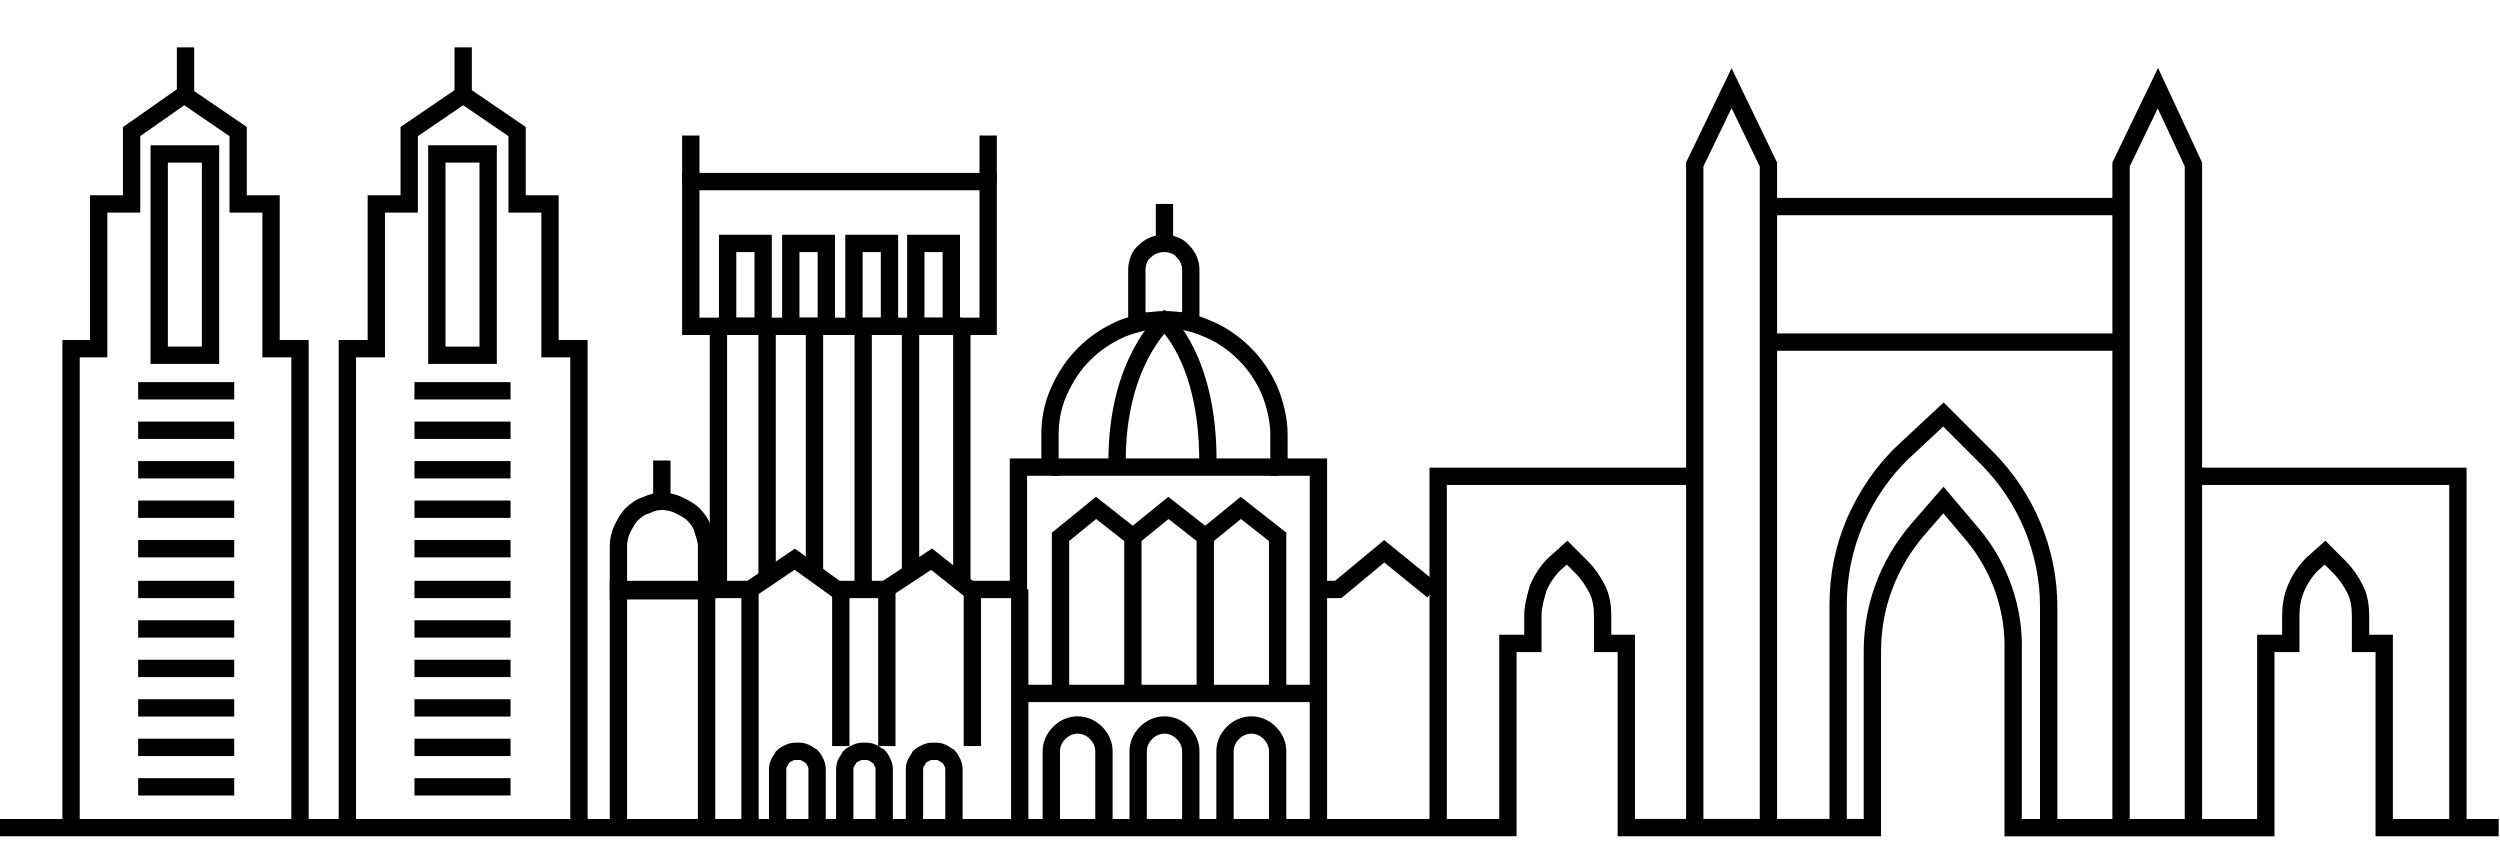 <?xml version="1.0" encoding="UTF-8"?>
<!-- Generator: Adobe Illustrator 26.0.3, SVG Export Plug-In . SVG Version: 6.00 Build 0)  -->
<svg xmlns="http://www.w3.org/2000/svg" xmlns:xlink="http://www.w3.org/1999/xlink" version="1.1" id="Layer_1" x="0px" y="0px" viewBox="0 0 190 64" style="enable-background:new 0 0 190 64;" xml:space="preserve">
<style type="text/css">
	.st0{fill:none;stroke:#000000;stroke-width:1.317;stroke-miterlimit:10;}
</style>
<g>
	<path class="st0" d="M186.8,62.9V36.2h-20.1"></path>
	<path class="st0" d="M128.9,36.2h-19.6v26.7"></path>
	<path class="st0" d="M139.7,62.5V46c0-2.2,0.4-4.3,1.3-6.4c0.9-2,2.1-3.8,3.7-5.3l3-2.8l3.3,3.3c3,3,4.7,7.1,4.7,11.3v16.4"></path>
	<path class="st0" d="M0,62.9h114.6v-14h1.9v-2.1c0-0.7,0.2-1.4,0.4-2.1c0.3-0.7,0.7-1.3,1.2-1.8l1-0.9l1.1,1.1   c0.5,0.5,0.9,1.1,1.2,1.7c0.3,0.6,0.4,1.3,0.4,2v2.1h1.8v14h18.7V49.5c0-3.4,1.2-6.6,3.4-9.2l2-2.3l2.2,2.6   c2.1,2.5,3.2,5.7,3.1,8.9v13.4h19.2v-14h1.9v-2.1c0-0.7,0.1-1.4,0.4-2.1c0.3-0.7,0.7-1.3,1.2-1.8l1-0.9l1.1,1.1   c0.5,0.5,0.9,1.1,1.2,1.7c0.3,0.6,0.4,1.3,0.4,2v2.1h1.8v14h8.7"></path>
	<path class="st0" d="M134.4,62.9V12.5l-2.8-5.8l-2.8,5.8v50.4"></path>
	<path class="st0" d="M166.7,62.9V12.5L164,6.7l-2.8,5.8v50.4"></path>
	<path class="st0" d="M134.4,15.7h26.8"></path>
	<path class="st0" d="M134.4,26h26.8"></path>
	<path class="st0" d="M47,63V44.8h10l3.4-2.3l3.2,2.3h3.7l3.5-2.3l2.9,2.3h3.7v-9.3h2.4V33c0-1.1,0.2-2.2,0.7-3.3s1.1-2,1.9-2.8   s1.7-1.4,2.8-1.9c1-0.4,2.2-0.7,3.3-0.7c1.1,0,2.2,0.2,3.3,0.7c1,0.4,2,1.1,2.8,1.9s1.4,1.7,1.9,2.8c0.4,1,0.7,2.2,0.7,3.3v2.5h3   v26.9"></path>
	<path class="st0" d="M50.3,38.1c0.4,0,0.9,0.1,1.3,0.3c0.4,0.2,0.8,0.4,1.1,0.7s0.6,0.7,0.7,1.1s0.3,0.8,0.3,1.3v3.4H47v-3.4   c0-0.4,0.1-0.9,0.3-1.3s0.4-0.8,0.7-1.1s0.7-0.6,1.1-0.7C49.5,38.2,49.9,38.1,50.3,38.1z"></path>
	<path class="st0" d="M88.5,18.5c0.5,0,1.1,0.2,1.4,0.6c0.4,0.4,0.6,0.9,0.6,1.4v3.9h-4.1v-3.9c0-0.5,0.2-1.1,0.6-1.4   C87.4,18.7,87.9,18.5,88.5,18.5L88.5,18.5z"></path>
	<path class="st0" d="M57,44.8v17.8"></path>
	<path class="st0" d="M63.9,44.8v11.9"></path>
	<path class="st0" d="M53.7,44.8v17.8"></path>
	<path class="st0" d="M67.4,44.8v11.9"></path>
	<path class="st0" d="M73.9,44.8v11.9"></path>
	<path class="st0" d="M77.5,44.8v17.9"></path>
	<path class="st0" d="M79.9,63v-5.9c0-0.5,0.2-1,0.6-1.4s0.9-0.6,1.4-0.6s1,0.2,1.4,0.6c0.4,0.4,0.6,0.9,0.6,1.4V63"></path>
	<path class="st0" d="M69.5,63v-4.4c0-0.2,0-0.4,0.1-0.6s0.2-0.3,0.3-0.5c0.1-0.1,0.3-0.2,0.5-0.3s0.4-0.1,0.6-0.1s0.4,0,0.6,0.1   s0.3,0.2,0.5,0.3c0.1,0.1,0.2,0.3,0.3,0.5c0.1,0.2,0.1,0.4,0.1,0.6V63"></path>
	<path class="st0" d="M59.1,63v-4.4c0-0.2,0-0.4,0.1-0.6c0.1-0.2,0.2-0.3,0.3-0.5c0.1-0.1,0.3-0.2,0.5-0.3s0.4-0.1,0.6-0.1   c0.2,0,0.4,0,0.6,0.1c0.2,0.1,0.3,0.2,0.5,0.3c0.1,0.1,0.2,0.3,0.3,0.5s0.1,0.4,0.1,0.6V63"></path>
	<path class="st0" d="M64.2,63v-4.4c0-0.2,0-0.4,0.1-0.6s0.2-0.3,0.3-0.5c0.1-0.1,0.3-0.2,0.5-0.3s0.4-0.1,0.6-0.1s0.4,0,0.6,0.1   s0.3,0.2,0.5,0.3c0.1,0.1,0.2,0.3,0.3,0.5c0.1,0.2,0.1,0.4,0.1,0.6V63"></path>
	<path class="st0" d="M86.5,63v-5.9c0-0.5,0.2-1,0.6-1.4s0.9-0.6,1.4-0.6s1,0.2,1.4,0.6c0.4,0.4,0.6,0.9,0.6,1.4V63"></path>
	<path class="st0" d="M93.1,63v-5.9c0-0.5,0.2-1,0.6-1.4s0.9-0.6,1.4-0.6s1,0.2,1.4,0.6c0.4,0.4,0.6,0.9,0.6,1.4V63"></path>
	<path class="st0" d="M86.1,52.3V40.8l-2.8-2.2l-2.7,2.2v11.5"></path>
	<path class="st0" d="M86.1,40.8l2.7-2.2l2.8,2.2v11.5"></path>
	<path class="st0" d="M91.6,40.8l2.7-2.2l2.8,2.2v11.5"></path>
	<path class="st0" d="M77.5,52.7h23"></path>
	<path class="st0" d="M88.5,15.5v3"></path>
	<path class="st0" d="M50.3,35v3"></path>
	<path class="st0" d="M79.9,35.5h17.2"></path>
	<path class="st0" d="M84.9,35c0-7.5,3.6-10.6,3.6-10.6s3.3,2.8,3.3,10.6"></path>
	<path class="st0" d="M100.1,44.8h1.6l3.5-2.9l3.7,3"></path>
	<path class="st0" d="M22.8,62.5v-36h-2.2v-11h-2.5V10L14,7.2L10,10v5.5H7.5v11H5.4v36.2"></path>
	<path class="st0" d="M14.1,3.6v3.6"></path>
	<path class="st0" d="M44,63V26.5h-2.2v-11h-2.5V10l-4.1-2.8L31.1,10v5.5h-2.5v11h-2.2v36"></path>
	<path class="st0" d="M35.2,3.6v3.6"></path>
	<path class="st0" d="M54.6,44.7V24.8h-2.1v-11h22.6v11h-2v19.3"></path>
	<path class="st0" d="M52.5,10.3v3.6"></path>
	<path class="st0" d="M75.1,10.3v3.6"></path>
	<path class="st0" d="M16,11.7h-3.9V27H16V11.7z"></path>
	<path class="st0" d="M37.1,11.7h-3.9V27h3.9V11.7z"></path>
	<path class="st0" d="M54.6,24.8h18.5"></path>
	<path class="st0" d="M58,18.5h-2.7v6.3H58V18.5z"></path>
	<path class="st0" d="M62.8,18.5h-2.7v6.3h2.7V18.5z"></path>
	<path class="st0" d="M67.6,18.5h-2.7v6.3h2.7V18.5z"></path>
	<path class="st0" d="M72.3,18.5h-2.7v6.3h2.7V18.5z"></path>
	<path class="st0" d="M58.3,24.7v19"></path>
	<path class="st0" d="M61.9,24.7v19"></path>
	<path class="st0" d="M65.6,24.7v19.9"></path>
	<path class="st0" d="M69.2,24.7v19"></path>
	<path class="st0" d="M10.5,29.7h7.3"></path>
	<path class="st0" d="M10.5,32.7h7.3"></path>
	<path class="st0" d="M10.5,35.7h7.3"></path>
	<path class="st0" d="M10.5,38.7h7.3"></path>
	<path class="st0" d="M10.5,41.7h7.3"></path>
	<path class="st0" d="M10.5,44.8h7.3"></path>
	<path class="st0" d="M10.5,47.8h7.3"></path>
	<path class="st0" d="M10.5,50.8h7.3"></path>
	<path class="st0" d="M10.5,53.8h7.3"></path>
	<path class="st0" d="M10.5,56.8h7.3"></path>
	<path class="st0" d="M10.5,59.8h7.3"></path>
	<path class="st0" d="M31.5,29.7h7.3"></path>
	<path class="st0" d="M31.5,32.7h7.3"></path>
	<path class="st0" d="M31.5,35.7h7.3"></path>
	<path class="st0" d="M31.5,38.7h7.3"></path>
	<path class="st0" d="M31.5,41.7h7.3"></path>
	<path class="st0" d="M31.5,44.8h7.3"></path>
	<path class="st0" d="M31.5,47.8h7.3"></path>
	<path class="st0" d="M31.5,50.8h7.3"></path>
	<path class="st0" d="M31.5,53.8h7.3"></path>
	<path class="st0" d="M31.5,56.8h7.3"></path>
	<path class="st0" d="M31.5,59.8h7.3"></path>
</g>
</svg>
